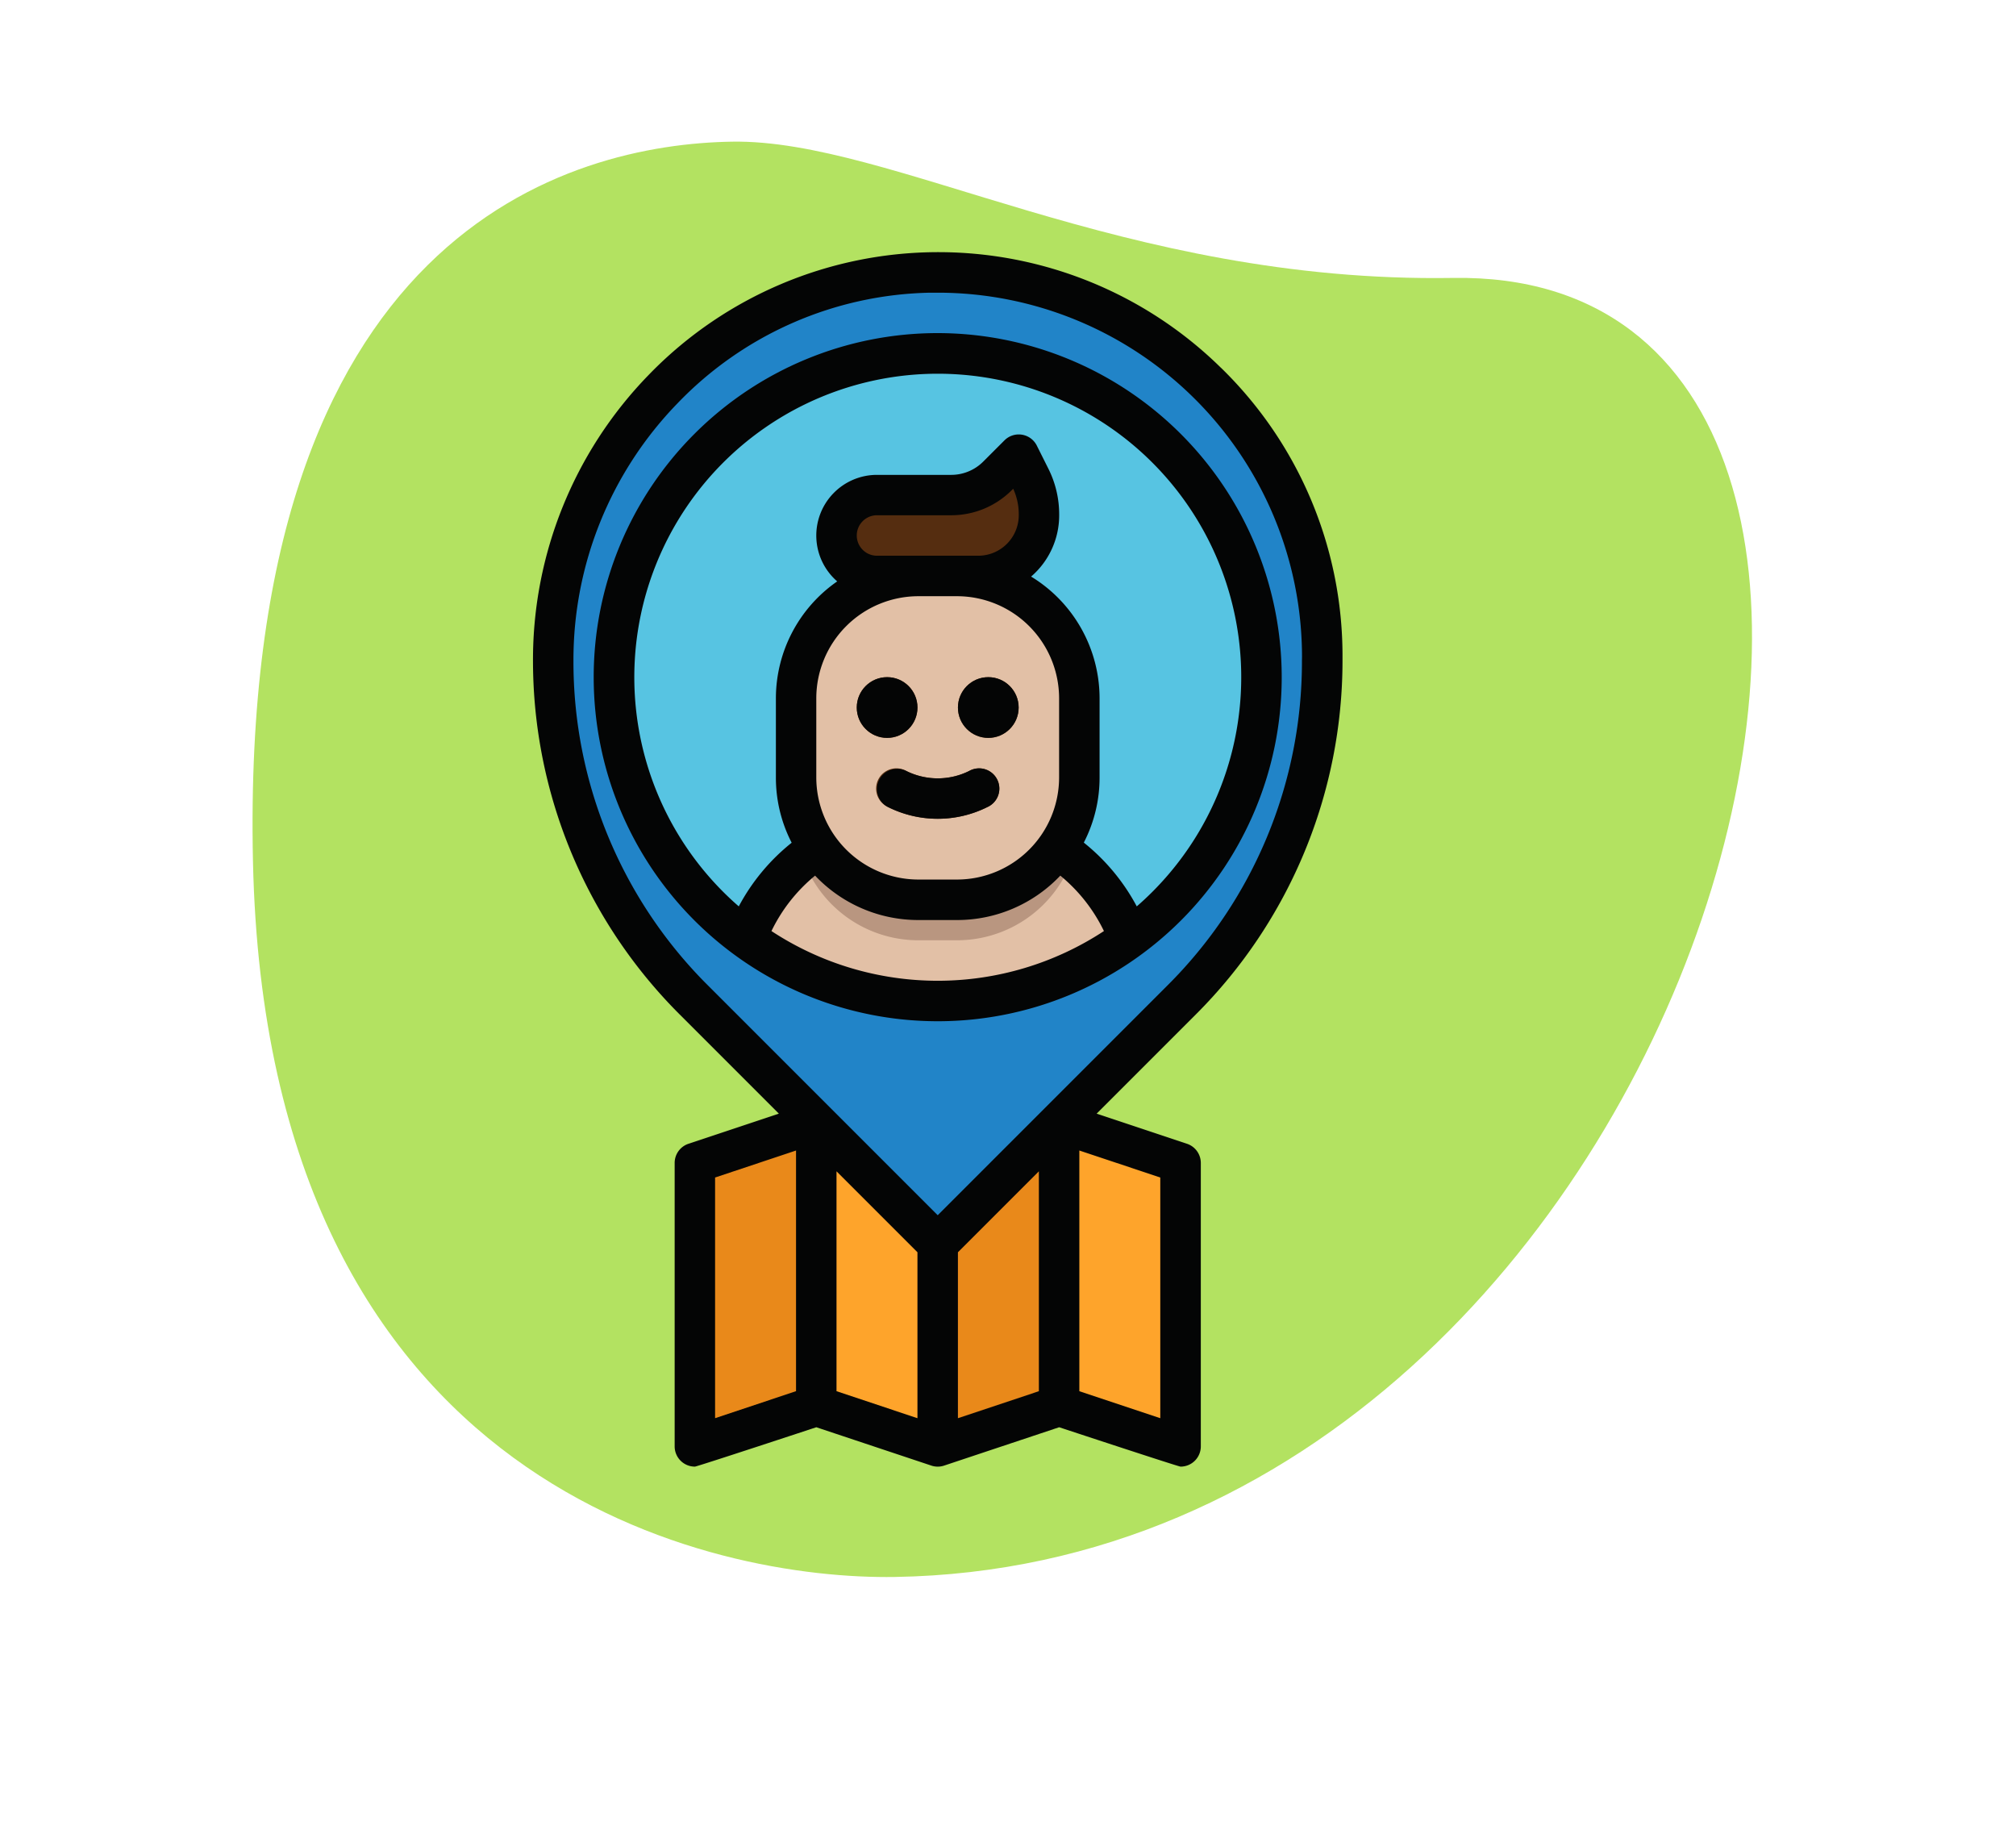 <svg xmlns="http://www.w3.org/2000/svg" xmlns:xlink="http://www.w3.org/1999/xlink" width="106" height="96" viewBox="0 0 106 96"><defs><clipPath id="b"><rect width="106" height="96"/></clipPath></defs><g id="a" clip-path="url(#b)"><g transform="translate(17 14)"><path d="M234.4,447.611c-17.4.28-29.524-7.3-37.91-7.164s-25.911,4.576-25.189,37.841,24.521,37.762,33.748,37.614C248.238,515.2,265.22,447.114,234.4,447.611Z" transform="translate(-175 -447)" fill="#b3e261"/><g transform="translate(11.024 -0.746)"><path d="M230.15,530.463l-6.384,2.128v-14.9l6.384-2.128Z" transform="translate(-202.486 -469.814)" fill="#e9891a"/><path d="M211.548,530.463l-6.384,2.128v-14.9l6.384-2.128Z" transform="translate(-196.652 -469.814)" fill="#e9891a"/><path d="M214.465,530.463l6.384,2.128v-14.9l-6.384-2.128Z" transform="translate(-199.569 -469.814)" fill="#fea42b"/><path d="M233.067,530.463l6.384,2.128v-14.9l-6.384-2.128Z" transform="translate(-205.403 -469.814)" fill="#fea42b"/><path d="M234.745,470.676a20.216,20.216,0,0,0-20.216-20.216c-.138,0-.277,0-.415,0a20.339,20.339,0,0,0-19.8,20.405A25.22,25.22,0,0,0,201.7,488.7l12.829,12.829L227.358,488.7a25.22,25.22,0,0,0,7.387-17.833Z" transform="translate(-193.249 -449.395)" fill="#2184c8"/><circle cx="17.024" cy="17.024" r="17.024" transform="translate(4.256 5.321)" fill="#57c4e2"/><path d="M229.229,498.6a17.02,17.02,0,0,1-20.118,0,9.584,9.584,0,0,1,8.995-6.285h2.128A9.579,9.579,0,0,1,229.229,498.6Z" transform="translate(-197.89 -462.522)" fill="#419fda"/><path d="M229.229,498.6a17.02,17.02,0,0,1-20.118,0,9.584,9.584,0,0,1,8.995-6.285h2.128A9.579,9.579,0,0,1,229.229,498.6Z" transform="translate(-197.89 -462.522)" fill="#e2c0a6"/><path d="M227.608,494.436a6.435,6.435,0,0,1-6.056,4.263h-2.037a6.435,6.435,0,0,1-6.056-4.263,9.53,9.53,0,0,1,6.011-2.121H221.6A9.531,9.531,0,0,1,227.608,494.436Z" transform="translate(-199.254 -462.522)" fill="#e2c0a6"/><path d="M227.608,494.436a6.435,6.435,0,0,1-6.056,4.263h-2.037a6.435,6.435,0,0,1-6.056-4.263,9.53,9.53,0,0,1,6.011-2.121H221.6A9.531,9.531,0,0,1,227.608,494.436Z" transform="translate(-199.254 -462.522)" fill="#b99680"/><rect width="14.896" height="17.024" rx="7.448" transform="translate(13.832 17.025)" fill="#e2c0a6"/><g transform="translate(15.96 10.641)"><circle cx="1.596" cy="1.596" r="1.596" transform="translate(1.064 11.704)" fill="#552d10"/><circle cx="1.596" cy="1.596" r="1.596" transform="translate(6.384 11.704)" fill="#552d10"/><path d="M222.307,491.109a5.833,5.833,0,0,1-2.6-.612,1.064,1.064,0,1,1,.952-1.9,3.715,3.715,0,0,0,3.3,0,1.064,1.064,0,1,1,.952,1.9A5.831,5.831,0,0,1,222.307,491.109Z" transform="translate(-216.987 -471.961)" fill="#552d10"/><path d="M223.463,470.8h-5.319a2.128,2.128,0,1,1,0-4.256h3.888a3.458,3.458,0,0,0,2.445-1.013l1.115-1.115.614,1.229a4.251,4.251,0,0,1,.45,1.9v.059a3.192,3.192,0,0,1-3.192,3.192Z" transform="translate(-216.015 -464.412)" fill="#552d10"/></g><circle cx="1.596" cy="1.596" r="1.596" transform="translate(17.024 22.345)" fill="#040505"/><circle cx="1.596" cy="1.596" r="1.596" transform="translate(22.344 22.345)" fill="#040505"/><path d="M219.228,489.07a1.064,1.064,0,0,0,.476,1.428,5.85,5.85,0,0,0,5.208,0,1.064,1.064,0,1,0-.952-1.9,3.711,3.711,0,0,1-3.3,0A1.064,1.064,0,0,0,219.228,489.07Z" transform="translate(-201.028 -461.32)" fill="#040505"/><path d="M228.938,454.992a21.2,21.2,0,0,0-29.975.252l-.138.142a21.471,21.471,0,0,0-6.062,15,26.284,26.284,0,0,0,7.7,18.586l5.227,5.227-4.75,1.584a1.063,1.063,0,0,0-.728,1.009v14.9a1.064,1.064,0,0,0,1.064,1.064c.113,0,6.384-2.07,6.384-2.07l6.048,2.016h0a1.059,1.059,0,0,0,.673,0l6.048-2.016s6.271,2.07,6.384,2.07a1.064,1.064,0,0,0,1.064-1.064v-14.9a1.064,1.064,0,0,0-.728-1.009L222.4,494.2l5.227-5.227a26.281,26.281,0,0,0,7.7-18.586v-.194a21.118,21.118,0,0,0-6.385-15.2Zm-26.6,42.565,4.256-1.419V508.79l-4.256,1.419Zm6.384-.326,4.256,4.256v8.723l-4.256-1.419Zm6.384,4.256,4.256-4.256v11.56l-4.256,1.419Zm10.64,8.723-4.256-1.419V496.138l4.256,1.419Zm7.448-39.826a24,24,0,0,1-7.076,17.081L214.043,499.54l-12.076-12.076a24,24,0,0,1-7.076-17.081,19.351,19.351,0,0,1,5.464-13.518,18.915,18.915,0,0,1,13.294-5.823c.132,0,.264,0,.4,0a19.153,19.153,0,0,1,19.149,19.152Z" transform="translate(-192.763 -448.909)" fill="#040505"/><path d="M215.5,455.111A18.088,18.088,0,1,0,233.589,473.2,18.109,18.109,0,0,0,215.5,455.111Zm-8.74,31.435a8.6,8.6,0,0,1,2.294-2.914,7.468,7.468,0,0,0,5.428,2.335h2.037a7.468,7.468,0,0,0,5.428-2.335,8.6,8.6,0,0,1,2.294,2.914,15.924,15.924,0,0,1-17.481,0Zm5.549-19.731a1.064,1.064,0,1,1,0-2.128H216.2a4.492,4.492,0,0,0,3.2-1.324l.07-.071a3.216,3.216,0,0,1,.293,1.336v.059a2.131,2.131,0,0,1-2.128,2.128Zm2.173,2.128h2.037a5.372,5.372,0,0,1,5.365,5.365v4.165a5.372,5.372,0,0,1-5.365,5.365h-2.037a5.372,5.372,0,0,1-5.365-5.365v-4.165A5.372,5.372,0,0,1,214.482,468.943Zm11.482,16.3a10.772,10.772,0,0,0-2.781-3.347,7.436,7.436,0,0,0,.829-3.42v-4.165a7.5,7.5,0,0,0-3.6-6.4,4.245,4.245,0,0,0,1.476-3.218v-.059a5.344,5.344,0,0,0-.561-2.38l-.615-1.229a1.062,1.062,0,0,0-1.7-.276l-1.115,1.115a2.379,2.379,0,0,1-1.693.7h-3.887a3.19,3.19,0,0,0-2.1,5.6,7.488,7.488,0,0,0-3.224,6.153v4.165a7.444,7.444,0,0,0,.829,3.42,10.761,10.761,0,0,0-2.781,3.347,15.956,15.956,0,1,1,20.927,0Z" transform="translate(-194.221 -450.854)" fill="#040505"/></g></g></g></svg>